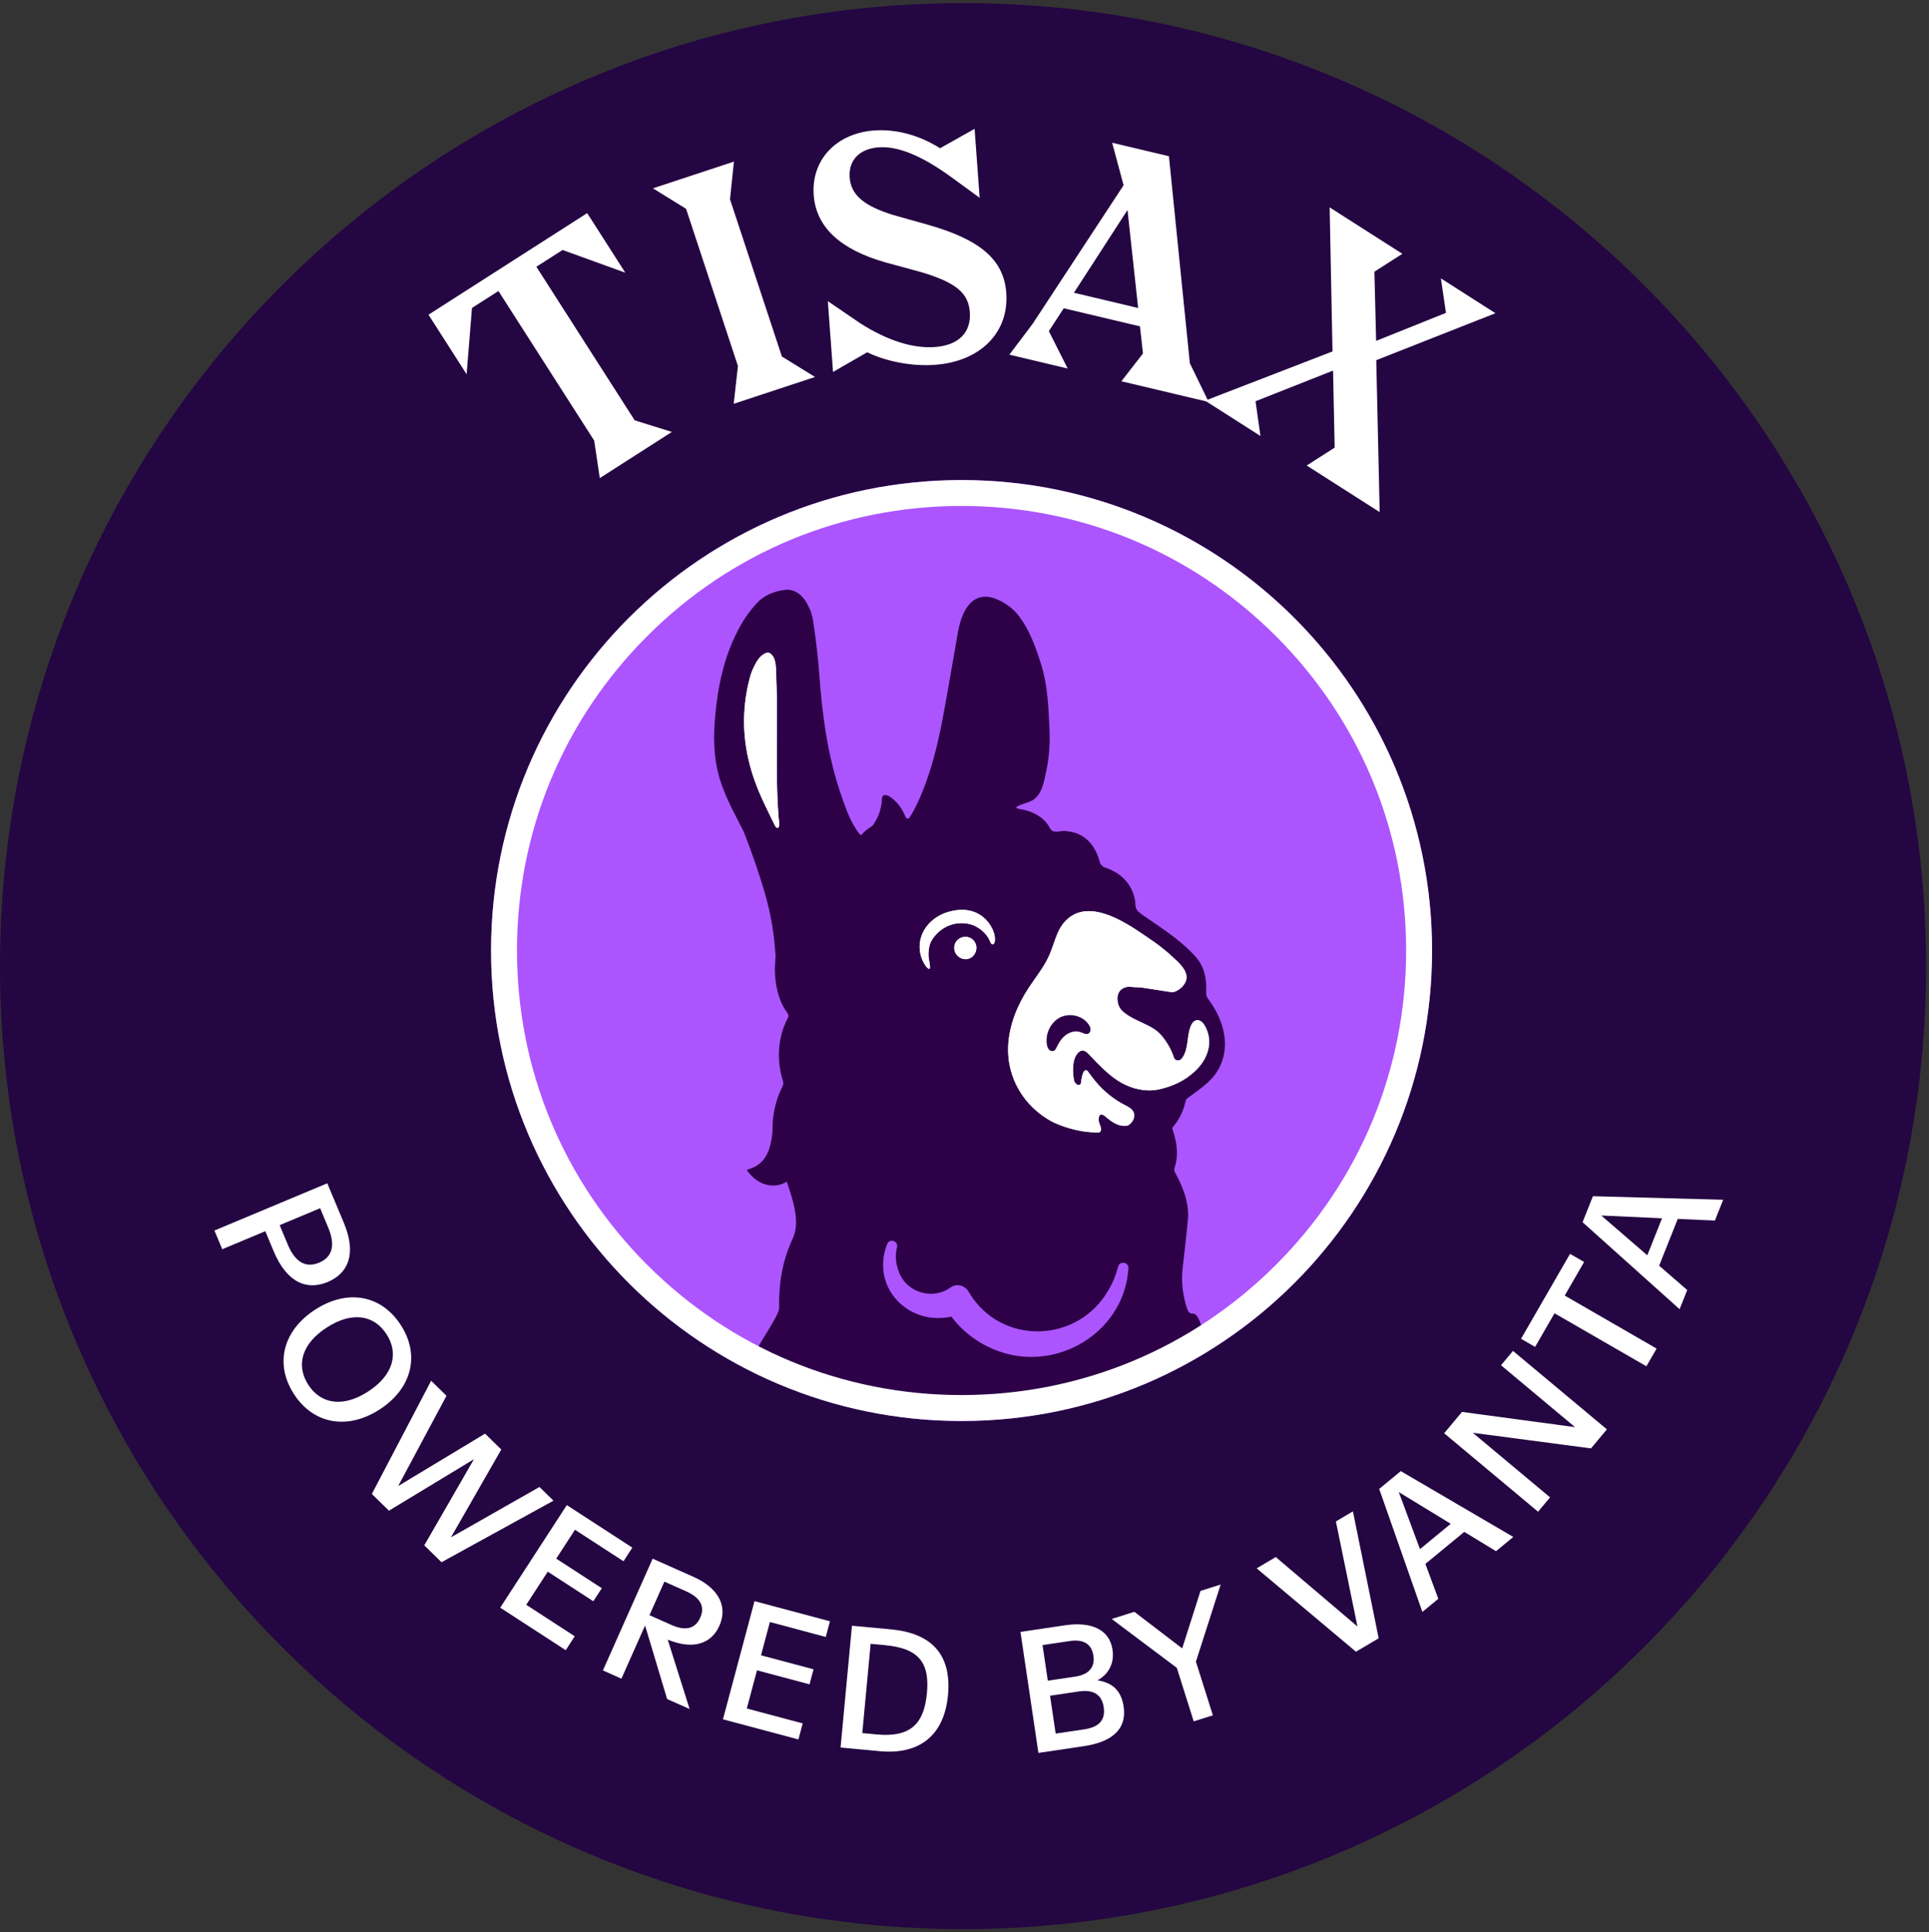 <svg width="596" height="597" viewBox="0 0 596 597" fill="none" xmlns="http://www.w3.org/2000/svg">
<rect x="0" y="0" width="596" height="597" fill="#333333" stroke="none"/>
<g clip-path="url(#clip0_9684_628)">
<path d="M297.55 591.06C459.121 591.06 590.1 460.081 590.1 298.51C590.1 136.939 459.121 5.96 297.55 5.96C135.979 5.96 5 136.939 5 298.51C5 460.081 135.979 591.06 297.55 591.06Z" fill="#240642" stroke="#240642" stroke-width="10" stroke-miterlimit="10"/>
<path d="M297.09 439.06C377.376 439.06 442.46 373.976 442.46 293.69C442.46 213.404 377.376 148.32 297.09 148.32C216.804 148.32 151.72 213.404 151.72 293.69C151.72 373.976 216.804 439.06 297.09 439.06Z" fill="#AC55FF"/>
<path d="M303.26 433.88C329.49 434.04 328.47 433.91 351.14 424.38C361.83 419.7 365.33 414.97 365.33 414.97C361.89 413.11 373.55 416.57 371.11 409.43C368.5 401.77 367.77 410.64 365.73 400.28C365.18 397.51 365.08 394.66 365.4 391.85C365.96 386.95 366.78 379.72 367.04 376.46C367.43 371.51 365.34 366.4 363 362.21C362.82 361.84 362.76 361.28 362.89 360.89C364.22 356.84 363.62 352.93 362.29 348.99C362.23 348.82 362.21 348.65 362.21 348.45C364.03 346.37 365.38 343.87 366.06 341.2C366.22 340.57 366.32 340.13 366.45 339.76C366.55 339.63 366.67 339.51 366.78 339.42C370.18 336.79 373.9 334.66 376.26 330.72C380.51 323.61 378.12 315.23 373.5 308.95C373.23 308.58 372.93 308.19 372.79 307.75C372.63 307.25 372.66 306.71 372.68 306.19C372.79 303.23 372.36 300.16 370.86 297.6C370.09 296.3 369.07 295.16 367.98 294.1C363.48 289.6 358.03 286.2 352.81 282.56C352.09 282.06 351.26 281.41 350.97 280.54C350.71 279.82 350.83 278.9 350.68 278.11C350.38 276.51 349.8 274.96 348.93 273.59C347.16 270.81 344.35 268.98 341.25 268C340.63 267.8 339.94 267 339.78 266.34C338.93 262.98 337.1 259.8 333.98 258.11C332.48 257.29 330.79 256.88 329.1 256.77C327.23 256.65 325.33 257.75 324.34 255.8C322.58 252.34 318.68 250.48 314.8 249.93C314.61 249.88 314.43 249.82 314.23 249.76C314.11 249.72 313.98 249.66 313.91 249.57C314 249.4 314.19 249.24 314.35 249.15C315.64 248.44 317.12 248.15 318.47 247.56C321.88 246.05 322.53 241.68 323.24 238.4C323.67 236.4 323.96 234.38 324.12 232.34C324.32 230.15 324.38 227.94 324.27 225.75C323.96 218.74 323.73 211.71 321.58 204.96C319.98 199.93 318.2 194.96 315.04 190.64C314.04 189.28 312.84 188.07 311.46 187.11C304.7 182.38 300.38 184.28 297.95 189.02C296.35 192.14 295.95 195.6 295.34 199C293.84 207.34 292.49 215.73 290.87 224.07C290.78 224.48 290.7 224.91 290.59 225.33C289.26 231.84 287.55 238.3 285.06 244.47C283.88 247.37 282.58 250.33 280.78 252.93L279.96 252.82C279.23 250.92 278.22 249.17 276.75 247.67C276.06 246.98 273.95 245.02 272.87 245.86C272.33 246.27 272.49 247.21 272.43 247.8C272.36 248.54 272.22 249.29 272.03 250.02C271.65 251.48 271.04 252.87 270.24 254.15C270.02 254.52 269.78 254.86 269.51 255.21C269.45 255.24 269.38 255.27 269.31 255.31C268.08 256.05 267 256.99 266.06 258.05C265.94 257.99 265.81 257.9 265.64 257.76C265.59 257.73 265.54 257.67 265.49 257.62C265.23 257.26 264.97 256.9 264.71 256.54C264.55 256.28 264.41 256.04 264.28 255.83C262.29 252.77 261.15 249.23 259.94 245.8C255.65 233.52 254.04 220.77 253.09 207.88C252.73 202.8 252.08 197.74 251.36 192.69C251.09 190.76 250.65 188.85 249.7 187.17C249.19 186.04 248.51 184.99 247.52 184.06C246.04 182.68 244.46 182.01 242.44 182.27C239.1 182.71 236.08 183.9 233.79 186.42C232.28 188.07 230.88 189.86 229.71 191.75C224.81 199.81 222.4 208.68 221.32 217.98C220.52 224.69 220.18 231.35 221.69 238.04C223.2 244.76 226.65 250.76 229.72 256.84C229.72 256.84 233.17 265.34 236.15 275.37C238.1 281.93 239.26 288.7 239.63 295.51C239.55 296.61 239.49 297.69 239.43 298.79C239.43 298.79 239 307.49 243.28 312.97C243.65 313.43 243.69 314.07 243.4 314.59C242.07 317.04 238.84 324.44 242 334.35C242.14 334.78 241.92 335.4 241.71 335.82C238.48 342.19 238.7 348.43 238.7 348.43C238.7 348.87 238.68 349.33 238.66 349.81C237.93 357.73 235.01 360.27 230.69 361.46C234.42 366.89 239.79 367.22 243.09 365.11C246.38 374.52 246.7 378.95 244.74 383.14C241.68 389.7 240.56 396.95 240.72 404.18C240.77 406.65 233.34 416.55 233.07 418.89C232.06 427.7 246.87 424.37 245.49 427.1C242.32 433.38 255.68 427.3 263.35 433.63L303.22 433.88H303.26ZM311.17 418.31C304.34 416.53 298.18 412.47 293.94 406.8C280.94 409.79 268.82 397.95 274.12 384.32C274.93 382.55 277.6 383.48 277.15 385.36C276.53 387.79 276.74 390.36 277.6 392.63C279.81 399.33 288.05 401.85 293.62 397.85C295.68 396.35 298.38 397.25 299.47 399.45C309.31 415.8 332.98 415.13 342.43 398.69C343.81 396.4 344.79 393.93 345.48 391.34C345.96 389.5 348.75 389.94 348.65 391.84C347.55 410.38 328.92 422.9 311.17 418.32V418.31Z" fill="#2D0048"/>
<path d="M286.7 299.18C286.7 299.18 286.79 299.25 286.84 299.27C286.93 299.32 287.03 299.36 287.13 299.33C287.3 299.28 287.34 299.06 287.34 298.88C287.34 297.7 286.93 296.61 286.88 295.44C286.82 294.18 286.94 292.91 287.33 291.71C287.65 290.72 288.33 289.78 289 288.99C290.39 287.36 292.28 286.15 294.35 285.59C295.53 285.27 296.77 285.17 297.99 285.27C299.08 285.36 300.21 285.61 301.19 286.09C301.82 286.4 302.41 286.76 302.97 287.18C303.85 287.85 304.62 288.65 305.22 289.58C305.52 290.04 305.76 290.53 305.97 291.04C306.14 291.45 306.45 291.97 306.95 291.66C307.23 291.49 307.32 291.13 307.36 290.81C307.47 289.9 307.33 288.99 307.04 288.11V288.09C306.83 287.45 306.54 286.84 306.2 286.26C306.09 286.06 305.97 285.87 305.84 285.68C304.38 283.46 302.08 281.85 299.45 281.34C297.56 280.97 295.59 281.12 293.72 281.58C292.67 281.84 291.64 282.19 290.67 282.67C290.37 282.82 290.08 282.98 289.8 283.15C287.15 284.74 285.08 287.27 284.39 290.31C283.78 293.04 284.34 296 285.91 298.32C286.13 298.65 286.38 298.96 286.71 299.18H286.7Z" fill="white"/>
<path d="M240.59 252.82C240.57 252.33 240.52 251.85 240.49 251.37C240.47 251.15 240.46 250.93 240.44 250.71C240.41 250.32 240.39 249.93 240.37 249.55C240.3 248.42 240.25 247.29 240.2 246.15C240.17 245.66 240.16 245.18 240.15 244.69C240.08 242.5 240.04 240.3 240.02 238.11C240.02 237.36 240.01 236.61 240.02 235.86C240.01 234.61 240.01 233.37 240.02 232.13C240.02 230.88 240.03 229.63 240.03 228.38L240.06 224.03C240.06 222.59 240.06 221.15 240.06 219.7C240.06 219.17 240.06 218.64 240.06 218.12C240.06 217.37 240.05 216.63 240.04 215.88C240 213.88 239.96 211.88 239.87 209.87C239.79 208.02 239.89 206 239.44 204.2C239.28 203.54 238.99 202.91 238.55 202.41C238.47 202.32 238.39 202.22 238.3 202.14C238.01 201.88 237.66 201.67 237.28 201.65C236.89 201.63 236.52 201.81 236.18 202.01C234.59 202.96 233.82 204.32 233.03 205.92C232.89 206.19 232.76 206.47 232.64 206.74C232.33 207.44 232.06 208.15 231.86 208.86C231.63 209.67 231.42 210.49 231.23 211.3C231.18 211.52 231.13 211.73 231.09 211.94C231 212.37 230.91 212.81 230.83 213.24C230.76 213.58 230.7 213.91 230.65 214.25C230.6 214.57 230.54 214.89 230.49 215.21C230.43 215.58 230.38 215.96 230.34 216.32C230.32 216.47 230.3 216.63 230.28 216.8C230.25 216.97 230.24 217.14 230.22 217.32C230.22 217.33 230.22 217.35 230.22 217.38C230.18 217.74 230.15 218.1 230.12 218.46C230.08 218.85 230.06 219.23 230.03 219.61C230.02 219.72 230.02 219.83 230.01 219.95C229.98 220.34 229.96 220.73 229.95 221.12C229.67 229.11 231.29 236.98 234.54 244.69C235.12 246.06 235.73 247.41 236.37 248.76C237.01 250.1 237.66 251.44 238.31 252.77C238.37 252.87 238.42 252.98 238.47 253.09C238.69 253.53 238.9 253.97 239.12 254.41C239.28 254.74 239.42 255.1 239.64 255.41C239.68 255.46 239.71 255.52 239.76 255.57C239.9 255.72 240.07 255.85 240.26 255.83C240.41 255.81 240.53 255.71 240.6 255.57C240.67 255.45 240.7 255.3 240.72 255.15C240.76 254.86 240.77 254.56 240.76 254.26C240.76 254.02 240.73 253.77 240.71 253.53C240.69 253.3 240.64 253.06 240.64 252.83L240.59 252.82Z" fill="white"/>
<path d="M372.03 316.59C371.63 315.95 371.03 315.39 370.31 315.24C370.19 315.21 370.06 315.2 369.95 315.19C369.14 315.28 368.49 315.86 368.12 316.65C366.62 319.78 367.38 323.75 365.47 326.66C365.24 327.01 364.96 327.35 364.59 327.54C364.3 327.68 363.94 327.71 363.64 327.59C363.54 327.59 363.44 327.57 363.35 327.53C363.26 327.5 363.17 327.45 363.09 327.38C362.86 327.17 362.75 326.87 362.65 326.57C361.81 324.13 360.5 321.86 358.82 319.91C357.14 317.95 355.02 317.01 352.7 315.92C351 315.12 349.26 314.33 347.75 313.19C346.07 311.94 345.34 310.78 345.26 308.69C345.25 308.42 345.26 308.16 345.3 307.91C345.3 307.83 345.33 307.76 345.34 307.69C345.37 307.52 345.41 307.35 345.47 307.2C345.5 307.13 345.52 307.05 345.55 306.98C345.62 306.81 345.7 306.65 345.79 306.5C345.82 306.46 345.83 306.41 345.86 306.37C345.98 306.2 346.11 306.04 346.26 305.9C346.32 305.84 346.4 305.78 346.47 305.72C346.57 305.64 346.66 305.57 346.77 305.5C346.85 305.45 346.94 305.39 347.03 305.35C347.14 305.29 347.26 305.25 347.38 305.2C347.47 305.17 347.55 305.13 347.65 305.1C348.18 304.91 348.79 304.84 349.46 304.92C350.57 305.07 351.73 305 352.84 305.15C355.41 305.51 357.96 305.95 360.54 306.34C361.28 306.45 362.08 306.61 362.78 306.48C363.42 306.28 364.08 305.92 364.66 305.45C364.67 305.45 364.68 305.43 364.69 305.42C364.87 305.27 365.05 305.12 365.21 304.95C365.25 304.91 365.28 304.87 365.32 304.83C365.45 304.69 365.59 304.54 365.7 304.39C365.76 304.31 365.81 304.23 365.86 304.15C365.94 304.03 366.03 303.91 366.1 303.78C366.17 303.65 366.22 303.52 366.28 303.4C366.32 303.31 366.37 303.23 366.4 303.14C366.48 302.92 366.54 302.7 366.57 302.47C366.96 299.74 364.13 297.37 362.35 295.71C360.1 293.61 357.62 291.7 355.05 289.98C354.58 289.67 354.11 289.34 353.64 289.02C347.2 284.59 335.73 277.15 328.88 284.94C328.65 285.2 328.44 285.46 328.25 285.73C328.17 285.85 328.09 285.97 328.02 286.09C327.91 286.25 327.8 286.41 327.7 286.57C327.57 286.78 327.45 287.01 327.33 287.23C327.29 287.3 327.25 287.38 327.21 287.45C327.06 287.75 326.91 288.05 326.78 288.36C325.84 290.54 325.22 292.9 324.26 295.07C324.26 295.07 324.26 295.09 324.25 295.09C324.23 295.13 324.22 295.17 324.2 295.21C322.58 298.88 319.97 302 317.78 305.36C314.38 310.59 311.93 316.56 311.54 322.78C310.91 332.8 316.33 341.91 325.14 346.6C325.24 346.65 325.32 346.69 325.42 346.74C325.9 346.97 326.39 347.18 326.89 347.38C327.03 347.44 327.17 347.49 327.3 347.55C327.69 347.71 328.09 347.86 328.5 348C328.63 348.04 328.75 348.09 328.88 348.13C329.97 348.5 331.09 348.83 332.23 349.09C332.28 349.1 332.33 349.11 332.38 349.12C332.94 349.25 333.5 349.36 334.06 349.46C334.09 349.46 334.12 349.47 334.15 349.48C335.98 349.79 337.84 349.94 339.67 349.9C340.11 349.62 340.32 349.14 340.13 348.37C340 347.83 339.73 347.32 339.58 346.78C339.44 346.26 339.42 345.71 339.53 345.18C339.58 344.92 339.67 344.65 339.89 344.49C340.36 344.14 341 344.53 341.45 344.9C342.54 345.82 343.66 346.74 344.96 347.32C346.06 347.81 347.32 348.03 348.47 347.77C348.67 347.64 348.87 347.5 349.06 347.35C349.25 347.19 349.43 347.02 349.6 346.83C350.3 346.02 350.67 344.86 350.33 343.85C350.28 343.7 350.21 343.55 350.13 343.41C350.09 343.33 350.03 343.26 349.98 343.18C349.94 343.13 349.91 343.08 349.87 343.03C349.79 342.93 349.7 342.84 349.61 342.75C349.59 342.73 349.58 342.72 349.56 342.7C349.45 342.6 349.34 342.5 349.22 342.41C348.68 342.03 348.05 341.71 347.47 341.41C345.89 340.6 344.39 339.62 342.99 338.52C342.3 337.98 341.63 337.41 340.99 336.81C340.35 336.21 339.74 335.58 339.16 334.92C338.08 333.69 337.12 332.41 336.16 331.1C336.07 330.98 335.97 330.86 335.86 330.76C335.82 330.74 335.78 330.71 335.73 330.7C335.48 330.63 335.2 330.75 335.02 330.94C334.84 331.13 334.74 331.38 334.64 331.62C334.38 332.33 334.2 333.08 334.11 333.84C334.04 334.4 334.11 335.18 333.33 335.24C332.97 335.27 332.63 335.07 332.39 334.79C332.3 334.7 332.21 334.61 332.14 334.5C331.91 334.14 331.82 333.71 331.75 333.28C331.57 332.18 331.51 331.07 331.55 329.96C331.61 328.44 331.89 326.86 332.8 325.64C333.27 325.01 334 324.47 334.77 324.61C334.96 324.65 335.14 324.73 335.32 324.83C335.85 325.1 336.33 325.62 336.7 326.02C339.37 328.83 342.07 331.69 345.31 333.83C345.73 334.11 346.16 334.37 346.6 334.61C347.01 334.83 347.42 335.04 347.84 335.23C347.9 335.26 347.96 335.29 348.03 335.32C348.43 335.5 348.84 335.67 349.26 335.82C349.34 335.85 349.42 335.88 349.49 335.9C349.91 336.05 350.33 336.18 350.75 336.3C350.81 336.32 350.88 336.33 350.95 336.35C351.84 336.59 352.75 336.75 353.67 336.84C353.74 336.84 353.8 336.85 353.87 336.86C354.31 336.9 354.75 336.91 355.19 336.91C355.27 336.91 355.35 336.91 355.44 336.91C355.88 336.9 356.32 336.87 356.76 336.82C356.83 336.82 356.89 336.8 356.96 336.79C357.42 336.73 357.88 336.65 358.34 336.55C362.33 335.63 366.03 333.99 369.21 331C373.28 327.2 375.2 321.69 372.06 316.6L372.03 316.59Z" fill="white"/>
<path d="M301.23 291.18C300.97 290.72 300.62 290.35 300.21 290.07C300.16 290.04 300.12 290 300.07 289.97C299.97 289.91 299.86 289.86 299.76 289.81C299.68 289.77 299.61 289.74 299.53 289.71C299.43 289.67 299.34 289.64 299.24 289.61C299.14 289.58 299.03 289.56 298.93 289.54C298.84 289.52 298.75 289.51 298.66 289.5C298.53 289.49 298.4 289.48 298.26 289.49C298.19 289.49 298.11 289.49 298.04 289.49C297.83 289.5 297.61 289.53 297.4 289.59C295.5 290.07 294.43 291.93 294.97 293.85C295.03 294.06 295.11 294.26 295.21 294.45C295.31 294.64 295.43 294.82 295.56 294.99C296.4 296.04 297.83 296.62 299.13 296.28C300.96 295.8 302.09 293.78 301.56 291.94C301.48 291.67 301.37 291.42 301.24 291.19L301.23 291.18Z" fill="white"/>
<path d="M240.68 255.13C240.66 255.28 240.63 255.42 240.56 255.55C240.49 255.68 240.37 255.79 240.22 255.81C240.03 255.83 239.86 255.7 239.72 255.55C239.68 255.5 239.64 255.44 239.6 255.39C239.38 255.08 239.24 254.73 239.08 254.39C238.86 253.95 238.65 253.51 238.43 253.07C238.38 252.97 238.33 252.86 238.27 252.75C237.62 251.41 236.96 250.08 236.33 248.74C235.69 247.4 235.08 246.04 234.5 244.67C231.25 236.95 229.63 229.09 229.91 221.1C229.92 220.71 229.94 220.32 229.97 219.93C229.97 219.81 229.97 219.7 229.99 219.59C230.02 219.21 230.04 218.82 230.08 218.44C230.11 218.08 230.14 217.72 230.18 217.36C230.18 217.34 230.18 217.32 230.18 217.3C230.2 217.12 230.21 216.96 230.24 216.78C230.26 216.62 230.28 216.46 230.3 216.3C230.34 215.94 230.4 215.56 230.45 215.19C230.5 214.87 230.56 214.55 230.61 214.23C230.66 213.89 230.72 213.56 230.79 213.22C230.88 212.79 230.96 212.35 231.05 211.92C231.09 211.71 231.14 211.49 231.19 211.28C231.38 210.47 231.58 209.66 231.82 208.84C232.02 208.12 232.28 207.41 232.6 206.72C232.72 206.45 232.85 206.17 232.99 205.9C233.78 204.3 234.56 202.94 236.14 201.99C236.48 201.79 236.85 201.61 237.24 201.63C237.62 201.65 237.97 201.85 238.26 202.12C238.35 202.2 238.43 202.3 238.51 202.39C238.95 202.89 239.24 203.52 239.4 204.18C239.84 205.98 239.75 208 239.83 209.85C239.91 211.85 239.96 213.86 240 215.86C240 216.61 240.02 217.35 240.02 218.1C240.02 218.63 240.02 219.16 240.02 219.68C240.02 221.13 240.02 222.57 240.02 224.01L239.99 228.36C239.99 229.61 239.98 230.86 239.98 232.11C239.98 233.35 239.98 234.6 239.98 235.84C239.98 236.59 239.98 237.34 239.98 238.09C240 240.29 240.04 242.48 240.11 244.67C240.12 245.16 240.14 245.64 240.16 246.13C240.21 247.26 240.26 248.4 240.33 249.53C240.35 249.92 240.37 250.31 240.4 250.69C240.41 250.91 240.43 251.13 240.45 251.35C240.48 251.84 240.54 252.32 240.55 252.8C240.55 253.03 240.6 253.27 240.62 253.5C240.65 253.74 240.67 253.99 240.67 254.23C240.68 254.53 240.67 254.83 240.63 255.12L240.68 255.13Z" fill="white"/>
<path d="M284.39 290.31C285.07 287.27 287.15 284.73 289.8 283.15C290.08 282.98 290.37 282.82 290.67 282.67C291.64 282.19 292.67 281.83 293.72 281.58C295.59 281.12 297.56 280.97 299.45 281.34C302.08 281.85 304.38 283.46 305.84 285.68C305.96 285.87 306.08 286.06 306.2 286.26C306.54 286.84 306.83 287.46 307.04 288.09V288.11C307.33 288.98 307.47 289.89 307.36 290.81C307.32 291.13 307.23 291.49 306.95 291.66C306.45 291.96 306.14 291.44 305.97 291.04C305.75 290.53 305.52 290.05 305.22 289.58C304.62 288.66 303.85 287.85 302.97 287.18C302.42 286.76 301.82 286.39 301.19 286.09C300.21 285.61 299.08 285.37 297.99 285.27C296.77 285.17 295.53 285.27 294.35 285.59C292.28 286.15 290.4 287.36 289 288.99C288.33 289.78 287.64 290.72 287.33 291.71C286.94 292.91 286.82 294.18 286.88 295.44C286.93 296.6 287.34 297.7 287.34 298.88C287.34 299.06 287.3 299.28 287.13 299.33C287.03 299.36 286.93 299.32 286.84 299.27C286.79 299.24 286.75 299.21 286.7 299.18C286.38 298.96 286.12 298.65 285.9 298.32C284.33 296.01 283.77 293.04 284.38 290.31H284.39Z" fill="white"/>
<path d="M299.12 296.27C297.83 296.61 296.39 296.04 295.55 294.98C295.42 294.81 295.3 294.63 295.2 294.44C295.1 294.25 295.02 294.05 294.96 293.84C294.41 291.92 295.49 290.06 297.39 289.58C297.61 289.53 297.82 289.5 298.03 289.48C298.11 289.48 298.18 289.48 298.25 289.48C298.38 289.48 298.52 289.48 298.65 289.49C298.74 289.49 298.83 289.52 298.92 289.53C299.03 289.55 299.13 289.57 299.23 289.6C299.33 289.63 299.43 289.66 299.52 289.7C299.6 289.73 299.68 289.77 299.75 289.8C299.86 289.85 299.96 289.9 300.06 289.96C300.11 289.99 300.15 290.02 300.2 290.06C300.61 290.34 300.96 290.72 301.22 291.17C301.35 291.4 301.46 291.65 301.54 291.92C302.07 293.76 300.94 295.77 299.11 296.26L299.12 296.27Z" fill="white"/>
<path d="M356.92 336.78C356.85 336.78 356.79 336.8 356.72 336.81C356.28 336.86 355.84 336.89 355.4 336.9C355.32 336.9 355.24 336.9 355.15 336.9C354.71 336.9 354.27 336.89 353.83 336.85C353.76 336.85 353.7 336.84 353.63 336.83C352.71 336.74 351.8 336.58 350.91 336.34C350.84 336.32 350.78 336.31 350.71 336.29C350.29 336.17 349.87 336.04 349.45 335.89C349.37 335.86 349.29 335.83 349.22 335.81C348.81 335.66 348.4 335.49 347.99 335.31C347.93 335.28 347.87 335.25 347.8 335.22C347.38 335.03 346.97 334.82 346.56 334.6C346.12 334.35 345.69 334.09 345.27 333.82C342.02 331.68 339.33 328.83 336.66 326.01C336.29 325.62 335.81 325.09 335.28 324.82C335.1 324.71 334.92 324.63 334.73 324.6C333.96 324.46 333.22 325 332.76 325.63C331.85 326.85 331.57 328.43 331.51 329.95C331.47 331.06 331.54 332.18 331.71 333.27C331.78 333.69 331.87 334.13 332.1 334.49C332.17 334.6 332.25 334.69 332.35 334.78C332.59 335.06 332.93 335.25 333.29 335.23C334.06 335.17 334 334.39 334.07 333.83C334.16 333.07 334.34 332.33 334.6 331.61C334.69 331.37 334.79 331.12 334.98 330.93C335.16 330.74 335.43 330.62 335.69 330.69C335.74 330.7 335.78 330.72 335.82 330.75C335.93 330.85 336.03 330.97 336.12 331.09C337.08 332.41 338.04 333.69 339.12 334.91C339.7 335.57 340.31 336.2 340.95 336.8C341.59 337.4 342.26 337.97 342.95 338.51C344.35 339.62 345.85 340.59 347.43 341.4C348.02 341.7 348.64 342.01 349.18 342.4C349.3 342.49 349.41 342.59 349.52 342.69C349.54 342.71 349.55 342.72 349.57 342.74C349.66 342.83 349.75 342.92 349.83 343.02C349.87 343.07 349.9 343.12 349.94 343.17C349.99 343.24 350.05 343.32 350.09 343.4C350.17 343.54 350.23 343.68 350.29 343.84C350.63 344.85 350.26 346.01 349.56 346.82C349.4 347.01 349.22 347.18 349.02 347.34C348.83 347.49 348.64 347.63 348.43 347.76C347.27 348.02 346.01 347.8 344.92 347.31C343.62 346.73 342.5 345.81 341.41 344.89C340.96 344.51 340.31 344.13 339.85 344.48C339.64 344.64 339.55 344.91 339.49 345.17C339.39 345.7 339.4 346.25 339.54 346.77C339.68 347.31 339.95 347.81 340.09 348.36C340.28 349.14 340.07 349.61 339.63 349.89C337.79 349.93 335.93 349.78 334.11 349.47C334.08 349.47 334.05 349.46 334.02 349.45C333.46 349.35 332.9 349.24 332.34 349.11C332.29 349.1 332.24 349.09 332.19 349.08C331.05 348.82 329.93 348.49 328.84 348.12C328.71 348.08 328.59 348.03 328.46 347.99C328.06 347.85 327.66 347.7 327.26 347.54C327.12 347.49 326.98 347.43 326.85 347.37C326.35 347.16 325.86 346.95 325.38 346.73C325.28 346.68 325.2 346.64 325.1 346.59C316.29 341.9 310.88 332.79 311.5 322.77C311.89 316.55 314.33 310.58 317.74 305.35C319.93 301.99 322.54 298.87 324.16 295.2C324.18 295.16 324.19 295.12 324.21 295.08C324.21 295.08 324.21 295.06 324.22 295.06C325.18 292.89 325.8 290.53 326.74 288.35C326.88 288.04 327.02 287.74 327.17 287.44C327.21 287.37 327.25 287.29 327.29 287.22C327.41 287 327.53 286.78 327.66 286.56C327.76 286.39 327.87 286.24 327.98 286.08C328.06 285.96 328.13 285.84 328.21 285.72C328.41 285.45 328.62 285.18 328.84 284.93C335.69 277.13 347.16 284.57 353.6 289.01C354.07 289.34 354.55 289.66 355.01 289.97C357.58 291.69 360.05 293.6 362.31 295.7C364.09 297.36 366.92 299.73 366.53 302.46C366.5 302.68 366.44 302.91 366.36 303.13C366.33 303.22 366.28 303.3 366.24 303.39C366.18 303.52 366.13 303.65 366.06 303.77C365.99 303.9 365.9 304.02 365.82 304.14C365.77 304.22 365.72 304.3 365.66 304.38C365.54 304.53 365.41 304.68 365.28 304.82C365.24 304.86 365.21 304.9 365.17 304.94C365.01 305.11 364.83 305.26 364.65 305.41C364.64 305.41 364.63 305.43 364.62 305.44C364.03 305.91 363.38 306.27 362.74 306.47C362.04 306.6 361.24 306.44 360.5 306.33C357.92 305.94 355.38 305.5 352.8 305.14C351.69 304.99 350.53 305.06 349.42 304.91C348.75 304.82 348.15 304.9 347.61 305.09C347.52 305.12 347.43 305.16 347.34 305.19C347.22 305.23 347.1 305.28 346.99 305.34C346.9 305.39 346.82 305.44 346.73 305.49C346.62 305.56 346.53 305.63 346.43 305.71C346.36 305.77 346.29 305.82 346.22 305.89C346.07 306.03 345.94 306.19 345.82 306.36C345.79 306.4 345.77 306.45 345.75 306.49C345.66 306.64 345.58 306.8 345.51 306.97C345.48 307.04 345.46 307.12 345.43 307.19C345.38 307.35 345.34 307.51 345.3 307.68C345.29 307.75 345.27 307.83 345.26 307.9C345.23 308.15 345.21 308.41 345.22 308.68C345.3 310.78 346.03 311.93 347.71 313.18C349.22 314.32 350.96 315.11 352.66 315.91C354.98 317 357.1 317.94 358.78 319.9C360.46 321.85 361.77 324.13 362.61 326.56C362.7 326.86 362.81 327.16 363.05 327.37C363.13 327.43 363.22 327.48 363.31 327.52C363.4 327.55 363.5 327.57 363.6 327.58C363.9 327.7 364.26 327.67 364.55 327.53C364.92 327.34 365.2 327 365.43 326.65C367.34 323.74 366.58 319.77 368.08 316.64C368.45 315.85 369.1 315.27 369.91 315.18C370.03 315.18 370.15 315.2 370.27 315.23C371 315.39 371.6 315.94 371.99 316.58C375.13 321.68 373.2 327.18 369.14 330.98C365.96 333.96 362.26 335.61 358.27 336.53C357.81 336.64 357.35 336.71 356.89 336.77L356.92 336.78Z" fill="white"/>
<path d="M327.62 314.33C324.64 315.79 322.94 319.36 323.44 322.64C323.53 323.24 323.71 323.87 324.13 324.31C324.56 324.75 325.3 324.93 325.79 324.57C326.04 324.39 326.19 324.11 326.33 323.83C326.59 323.33 326.86 322.82 327.12 322.32C327.7 321.35 328.4 320.46 329.31 319.79C330.63 318.82 332.41 318.36 333.94 318.93C334.7 319.21 335.53 319.73 336.26 319.36C336.72 319.13 336.96 318.58 336.94 318.06C336.92 317.54 336.69 317.06 336.41 316.63C334.61 313.84 330.58 312.87 327.6 314.33H327.62Z" fill="#2D0048"/>
<path d="M297.09 156.33C333.78 156.33 368.28 170.62 394.22 196.56C420.17 222.5 434.45 257 434.45 293.69C434.45 330.38 420.16 364.88 394.22 390.82C368.27 416.76 333.78 431.05 297.09 431.05C260.4 431.05 225.9 416.76 199.96 390.82C174.01 364.87 159.73 330.38 159.73 293.69C159.73 257 174.02 222.5 199.96 196.56C225.9 170.61 260.4 156.33 297.09 156.33ZM297.09 148.33C216.81 148.33 151.72 213.41 151.72 293.7C151.72 373.99 216.8 439.07 297.09 439.07C377.38 439.07 442.46 373.99 442.46 293.7C442.46 213.41 377.38 148.33 297.09 148.33Z" fill="white"/>
<path d="M185.31 147.73L183.59 136.14L154 89.92L145.83 95.15L144.17 115.64L132.39 97.24L181.42 65.85L193.2 84.26L173.81 77.24L165.72 82.42L196.1 129.88L207.59 133.46L185.31 147.73Z" fill="white"/>
<path d="M226.69 124.77L228 113.09L211.97 64.51L201.73 58.19L226.76 49.93L225.55 61.58L241.58 110.16L251.82 116.48L226.69 124.77Z" fill="white"/>
<path d="M255.78 93.05L265.91 99.97C274.26 105.26 282.1 107.73 288.84 107.23C296.17 106.69 300.11 102.77 299.64 96.42C299.21 90.56 295.44 87.39 285.09 84.22L273.46 81.04C259.51 77.05 252.13 70.12 251.41 60.25C250.62 49.4 258.37 41.17 270.1 40.31C276.84 39.82 284.06 41.75 290.45 45.8L301.12 39.81L302.68 61.12L293.75 54.6C284.62 48 277.33 45.09 271.47 45.52C265.51 45.96 262.14 49.54 262.52 54.82C262.9 60.1 266.7 63.55 275.94 66.42L286.47 69.38C302.82 73.98 310.16 80.23 310.91 90.49C311.8 102.71 302.93 111.71 288.86 112.73C281.92 113.24 273.95 111.76 267.94 108.85L257.38 114.93L255.78 93.04V93.05Z" fill="white"/>
<path d="M311.86 109.6L319.07 100.03L347.15 57.24L343.62 44.11L361.16 48.27L367.63 112.25L373.45 124.21L346.47 117.81L353.14 109.22L352.21 100.84L328.66 95.25L324.06 102.32L329.88 113.87L311.86 109.59V109.6ZM331.82 90.46L351.65 95.17L348.36 64.88L331.81 90.46H331.82Z" fill="white"/>
<path d="M389.44 134.72L372.34 123.8L411.7 108.59L410.82 64.08L433.29 78.42L424.65 83.95L425.18 105.33L446.76 96.67L445.19 86.02L462.04 96.78L425.22 111.29L426.28 158.24L403.73 143.84L412.37 138.31L411.87 114.51L387.92 123.98L389.44 134.72Z" fill="white"/>
<path d="M101.12 365.61L106.23 377.82C110.32 387.58 107.47 393.52 101.24 396.12C95.06 398.71 88.74 396.61 84.55 386.6L81.97 380.42L68.67 385.99L66.25 380.21L101.12 365.62V365.61ZM88.88 384.49C91.4 390.52 94.88 391.7 98.57 390.15C102.31 388.59 103.91 385.28 101.39 379.25L98.91 373.32L86.41 378.55L88.89 384.48L88.88 384.49Z" fill="white"/>
<path d="M97.34 404.68C107.26 398.25 117.74 400.01 123.82 409.39C129.87 418.72 127.24 429.05 117.32 435.49C107.44 441.9 96.89 440.11 90.84 430.78C84.76 421.4 87.46 411.09 97.34 404.68ZM113.73 429.96C121.66 424.82 123.21 418.08 119.42 412.24C115.6 406.35 108.85 405.07 100.92 410.21C93.04 415.32 91.45 422.01 95.27 427.9C99.06 433.75 105.84 435.07 113.73 429.96Z" fill="white"/>
<path d="M171.01 463.68L136.41 482.7L131.09 477.48L146.44 450.86L120.17 466.78L114.89 461.6L133.21 426.63L137.95 431.28L123.03 459.16L149.87 442.97L154.88 447.88L139.34 475L166.68 459.45L171 463.68H171.01Z" fill="white"/>
<path d="M175.13 465.05L195.37 478.19L192.64 482.4L177.65 472.67L171.86 481.59L185.94 490.73L183.32 494.76L169.24 485.62L162.59 495.85L177.58 505.58L174.79 509.88L154.55 496.74L175.13 465.04V465.05Z" fill="white"/>
<path d="M206.11 524.95L199.31 502.25L192 518.68L186.28 516.13L201.65 481.6L214.23 487.2C222.32 490.8 224.83 496.58 222.28 502.31C219.78 507.93 214.14 509.85 206.3 506.61L213.07 528.06L206.11 524.97V524.95ZM200.67 499.06L207.48 502.09C211.72 503.98 214.79 503.33 216.35 499.83C217.89 496.38 216.34 493.62 212.09 491.73L205.28 488.7L200.67 499.06Z" fill="white"/>
<path d="M233.11 494.72L256.43 500.94L255.14 505.79L237.87 501.18L235.13 511.46L251.36 515.79L250.12 520.43L233.89 516.1L230.74 527.89L248.01 532.5L246.69 537.46L223.37 531.24L233.12 494.72H233.11Z" fill="white"/>
<path d="M263.23 502.32L275.33 503.45C287.27 504.57 294.12 510.74 292.9 523.75C291.68 536.76 283.53 542.18 271.86 541.09L259.71 539.95L263.23 502.32ZM270.88 535.91C281.2 536.88 285.49 532.78 286.39 523.15C287.28 513.63 283.78 509.29 273.46 508.33L269 507.91L266.42 535.49L270.88 535.91Z" fill="white"/>
<path d="M315.29 504.23L329.07 502.18C337.24 500.97 342.81 503.52 343.73 509.72C344.4 514.21 342.26 517.47 339.08 519.2C343.44 519.86 346.39 522.1 347.16 527.28C348.3 534.97 342.59 538.39 334.89 539.53L320.84 541.62L315.29 504.23ZM332.24 518.04C335.93 517.49 338.42 515.54 337.83 511.59C337.24 507.58 334.29 506.49 330.6 507.04L322.11 508.3L323.74 519.3L332.23 518.04H332.24ZM335.04 534.33C339.15 533.72 341.65 531.77 341.01 527.49C340.38 523.22 337.41 522.02 333.3 522.63L324.43 523.95L326.17 535.65L335.04 534.33Z" fill="white"/>
<path d="M363.6 515.34L343.48 500.23L350.48 498.02L365.26 509.32L370.92 491.56L377.15 489.59L369.5 513.42L374.74 530L368.82 531.87L363.6 515.34Z" fill="white"/>
<path d="M418.01 466.99L425.97 506.2L418.95 510.35L388.27 484.59L394.17 481.1L419.41 502.55L412.75 470.1L418 466.99H418.01Z" fill="white"/>
<path d="M452.4 473.33L440.4 483.22L444.39 494L439.47 498.05L426.13 460.05L432.8 454.55L467.56 474.89L462.23 479.29L452.41 473.32L452.4 473.33ZM448.23 470.82L432.18 461.03L438.73 478.65L448.23 470.82Z" fill="white"/>
<path d="M467.47 417.41L496.48 441.65L491.56 447.53L455.05 442.71L478.92 462.66L475.21 467.09L446.2 442.85L451.71 436.26L486.63 440.96L463.76 421.84L467.47 417.41Z" fill="white"/>
<path d="M480.29 405.79L474.3 416.17L469.95 413.66L485.09 387.42L489.44 389.93L483.45 400.31L511.84 416.69L508.68 422.16L480.29 405.78V405.79Z" fill="white"/>
<path d="M518.38 376.62L512.62 391.07L521.3 398.6L518.94 404.52L488.96 377.64L492.16 369.61L532.41 370.71L529.85 377.13L518.37 376.62H518.38ZM513.51 376.43L494.73 375.57L508.96 387.86L513.52 376.42L513.51 376.43Z" fill="white"/>
</g>
<defs>
<clipPath id="clip0_9684_628">
<rect width="595.1" height="595.1" fill="white" transform="translate(0 0.96)"/>
</clipPath>
</defs>
</svg>
